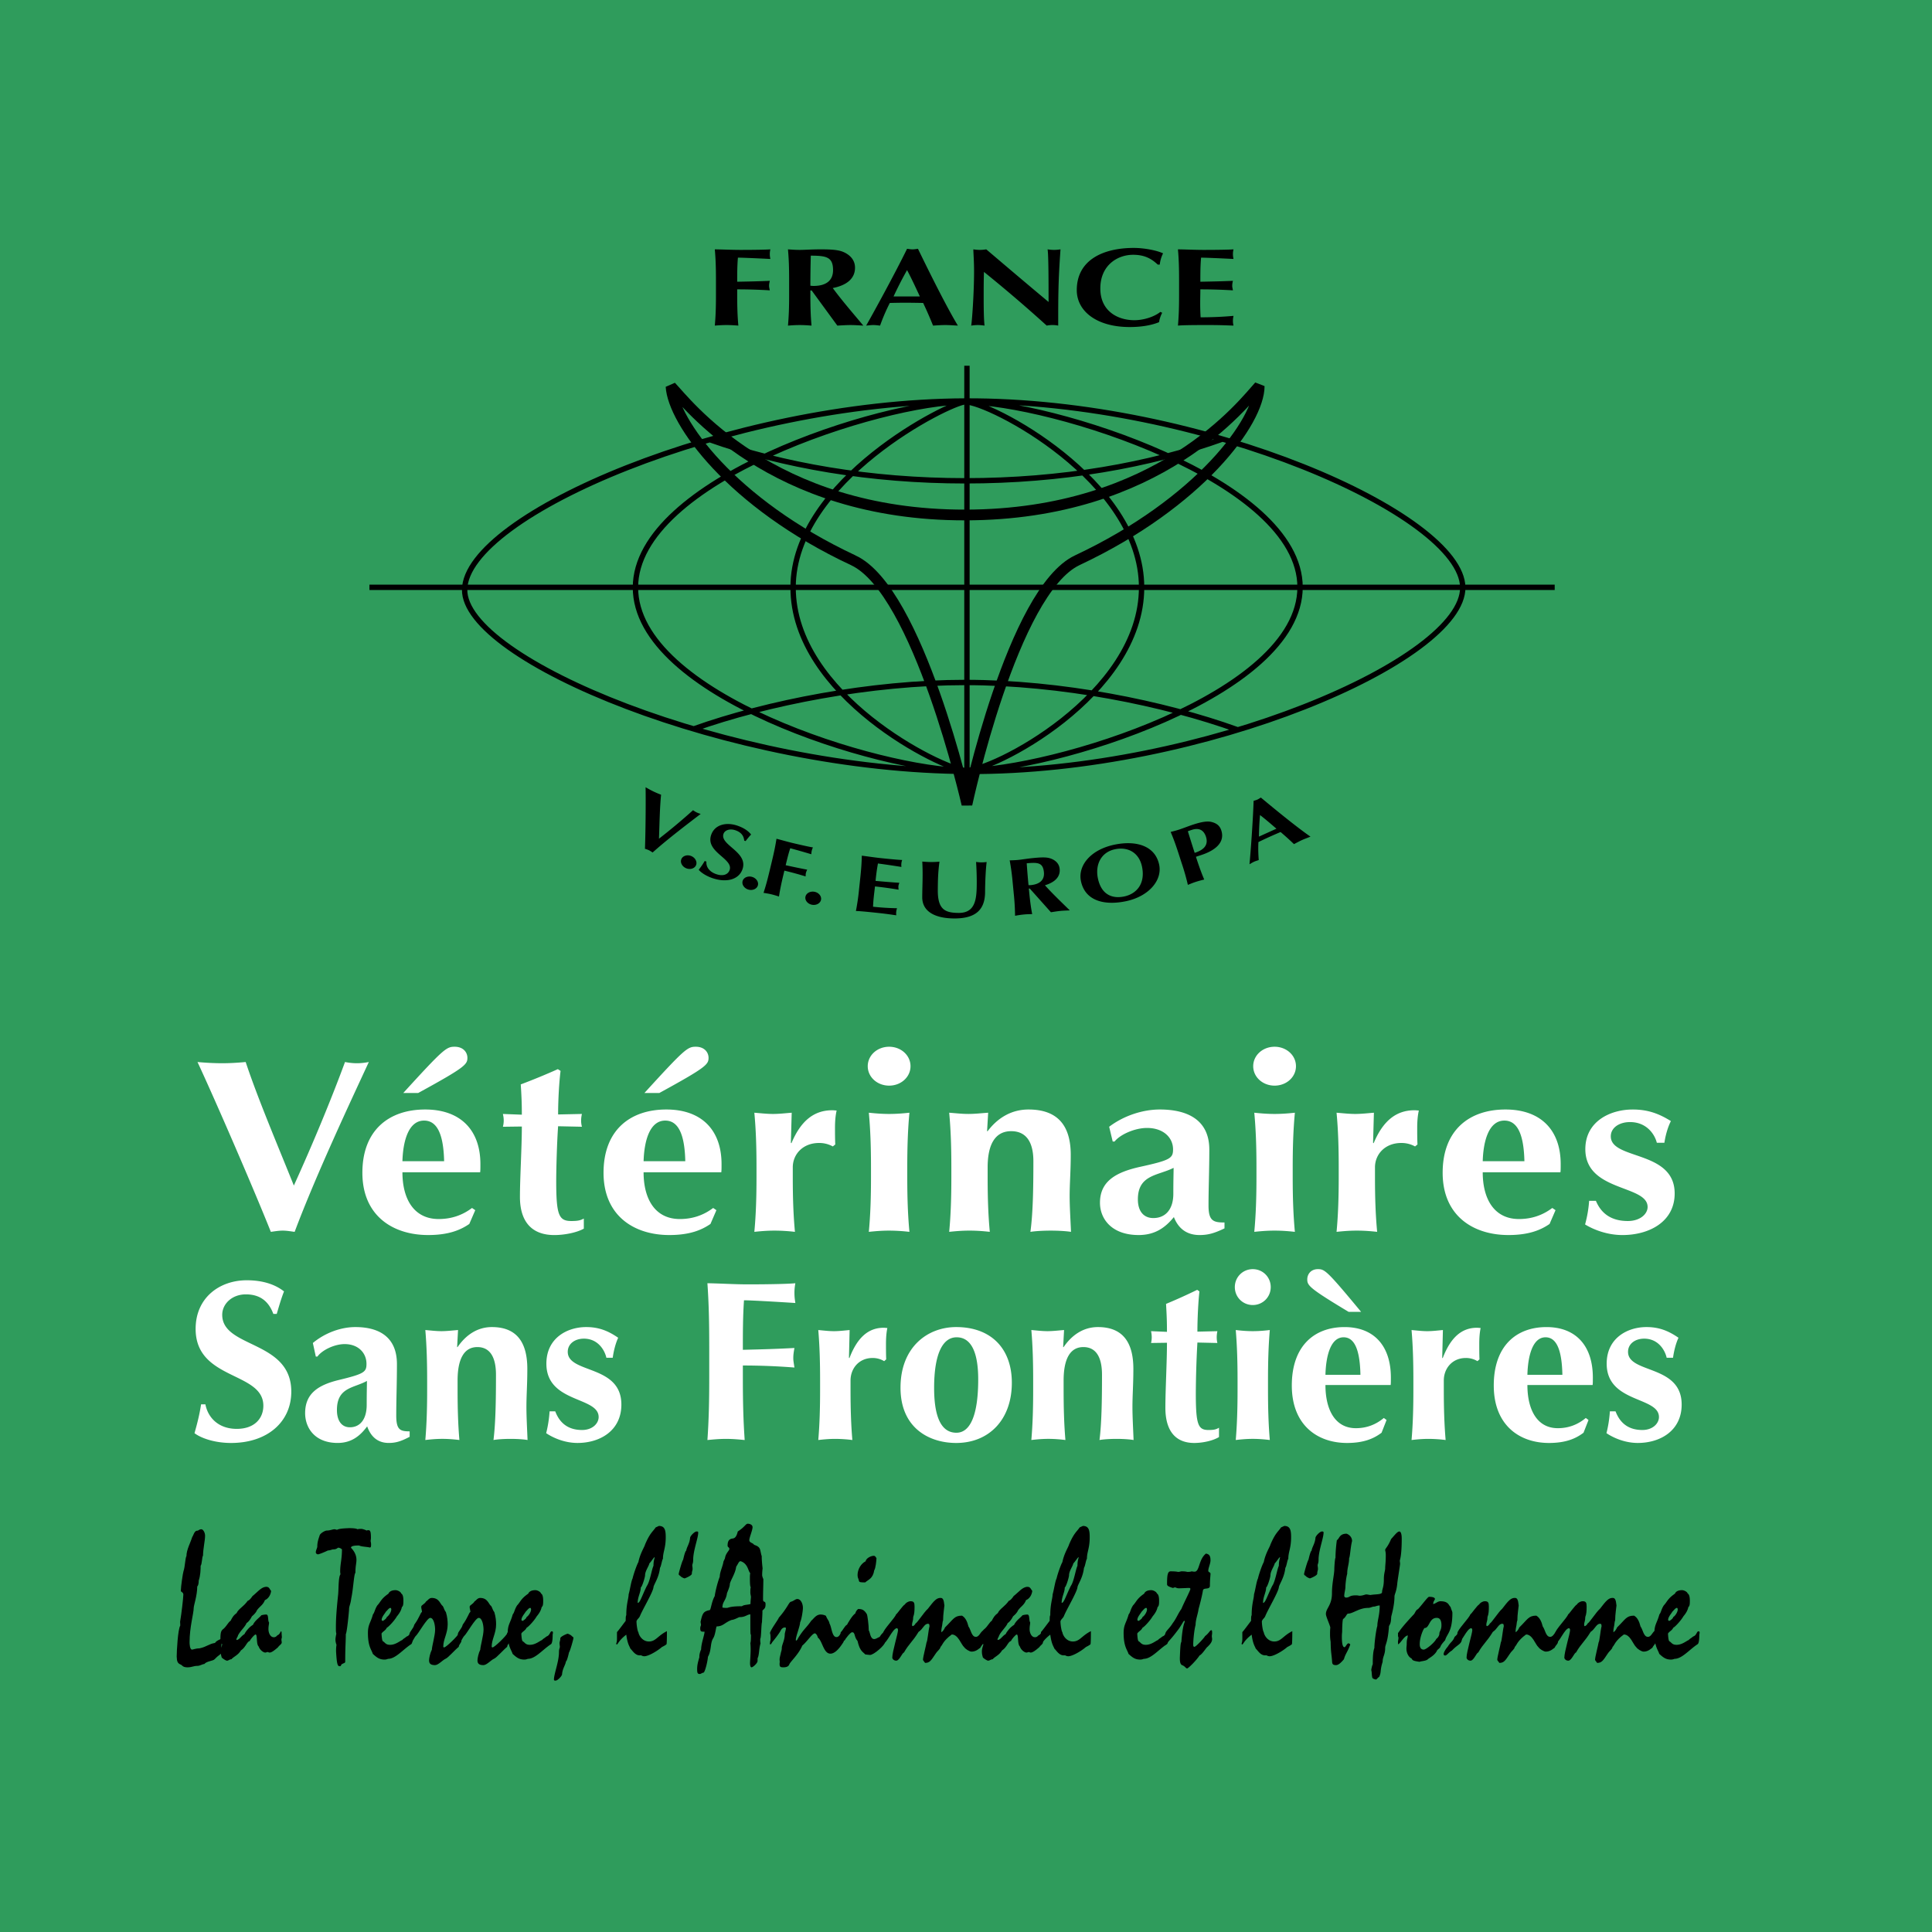 <svg xmlns="http://www.w3.org/2000/svg" width="2500" height="2500" viewBox="0 0 192.756 192.756"><path fill-rule="evenodd" clip-rule="evenodd" fill="#2f9c5c" d="M192.756 192.756V0H0v192.756h192.756z"/><path d="M71.431 27.932c0-1.234-.028-2.084-.114-3.054.845.011 1.705.055 2.549.055 1.404 0 2.607-.022 2.994-.055a1.963 1.963 0 0 0-.057.463c0 .231.028.331.057.496-1.088-.055-2.808-.132-3.237-.132-.072.805-.072 1.598-.072 2.403 1.246-.022 2.163-.044 3.252-.089-.058.254-.072.354-.072.497 0 .122.028.221.072.452a53.498 53.498 0 0 0-3.252-.099v.562c0 1.235.028 2.083.115 3.054-.315-.022-.703-.055-1.175-.055s-.859.032-1.174.055c.086-.97.114-1.819.114-3.054v-1.499zM80.98 28.98h-.129v.452c0 1.235.029 2.083.114 3.054-.315-.022-.702-.055-1.174-.055-.473 0-.86.032-1.175.055.086-.97.115-1.819.115-3.054v-1.5c0-1.234-.029-2.084-.115-3.054.315.022.703.055 1.175.055.515 0 1.131-.055 2.105-.055 1.447 0 1.977.1 2.478.375.573.32.931.805.931 1.456 0 1.069-.803 1.752-2.221 2.029.917 1.245 2.006 2.502 3.051 3.748-.43-.022-.859-.055-1.289-.055-.43 0-.874.032-1.304.055L80.98 28.98zm-.086-3.473a103.348 103.348 0 0 0-.043 2.998c.114.011.215.022.315.022 1.26 0 1.948-.541 1.948-1.577 0-1.3-.659-1.443-2.22-1.443zM95.568 32.485c-.458-.022-.86-.055-1.26-.055-.401 0-.817.032-1.218.055-.301-.75-.63-1.51-.988-2.26-.616-.011-1.218-.022-1.833-.022-.501 0-.988.011-1.49.022-.387.75-.702 1.499-.974 2.26-.229-.022-.444-.055-.673-.055s-.444.032-.716.055c.701-1.224 2.851-5.148 4.082-7.662.187.022.358.055.544.055s.358-.033.544-.055c1.218 2.514 2.894 5.866 3.982 7.662zm-3.795-2.91c-.416-.894-.817-1.764-1.275-2.625-.487.86-.931 1.731-1.347 2.625h2.622zM97.109 24.878c.215.033.43.055.645.055s.43-.022.645-.055c2.064 1.753 4.111 3.495 6.217 5.248 0-1.753 0-4.751-.1-5.248.215.033.43.055.645.055s.43-.022.645-.055c-.229 3.208-.229 4.674-.229 7.607a2.967 2.967 0 0 0-1.147 0 143.113 143.113 0 0 0-6.26-5.357c-.029.827-.029 1.742-.029 2.569 0 1.764.043 2.381.086 2.789-.229-.033-.457-.055-.672-.055s-.445.022-.66.055c.071-.319.287-3.164.287-5.413 0-.992-.059-1.665-.073-2.195zM115.953 31.207a3.012 3.012 0 0 0-.314.937c-.76.309-1.748.485-2.924.485-3.322 0-5.285-1.599-5.285-3.682 0-3.043 2.68-4.211 5.688-4.211 1.002 0 2.264.231 2.922.541a3.279 3.279 0 0 0-.33 1.124h-.199c-.717-.683-1.447-.981-2.465-.981-1.533 0-3.266 1.025-3.266 3.363 0 2.271 1.748 3.164 3.395 3.164.916 0 1.977-.331 2.594-.827l.184.087zM117.637 27.932c0-1.234-.027-2.084-.113-3.054.844.011 1.705.055 2.549.055 1.404 0 2.607-.022 2.994-.055-.027.133-.057.265-.057.463 0 .231.029.331.057.496-1.088-.055-2.807-.132-3.236-.132-.072.805-.072 1.598-.072 2.403 1.246-.022 2.162-.044 3.252-.089a1.926 1.926 0 0 0-.072.497c0 .122.029.221.072.452a53.548 53.548 0 0 0-3.252-.099c0 .463-.016.937-.016 1.411 0 .463.016.937.043 1.378 1.076 0 2.178-.044 3.281-.144-.027.154-.057.265-.057.496 0 .232.029.342.057.474-.516-.011-1.188-.055-2.506-.055-2.336 0-2.723.032-3.037.055.086-.97.113-1.819.113-3.054v-1.498zM130.748 83.473c-.311.124-.588.222-.855.343-.266.12-.531.268-.793.403a27.885 27.885 0 0 0-1.336-1.207 43.827 43.827 0 0 0-2.211 1c-.031.615-.016 1.208.033 1.796-.16.055-.312.097-.465.165-.152.07-.285.156-.459.253.098-1.025.348-4.283.41-6.326.131-.042.256-.071.379-.127.125-.056.229-.13.346-.2 1.564 1.306 3.687 3.032 4.951 3.9zm-3.398-.794c-.545-.47-1.074-.928-1.637-1.362-.066.718-.1 1.432-.107 2.151l1.744-.789zM117.566 85.096c-.279-.857-.49-1.44-.77-2.094.223-.057.498-.121.826-.228.459-.149.963-.356 1.439-.511.936-.305 1.459-.349 1.834-.25.504.131.805.381.953.832.381 1.171-.541 1.988-2.023 2.471l-.506.166c.248.765.508 1.527.826 2.27-.223.056-.498.121-.828.228-.328.107-.588.218-.803.305a23.14 23.14 0 0 0-.611-2.146l-.337-1.043zm1.362-2.305a7.34 7.34 0 0 0-.416.143c.225.723.449 1.445.682 2.157.666-.217 1.445-.624 1.125-1.611-.257-.781-.825-.875-1.391-.689zM111.186 84.274c2.17-.452 4.068.105 4.465 2.001.324 1.558-1.037 3.163-3.32 3.64-2.158.45-4.074-.038-4.484-2.004-.326-1.552.965-3.142 3.339-3.637zm.062.455c-1.402.292-1.994 1.549-1.711 2.901.35 1.676 1.475 2.049 2.621 1.811 1.227-.256 2.137-1.267 1.779-2.982-.285-1.361-1.369-2.005-2.689-1.73zM102.742 88.65l-.094.009.033.329c.086.897.168 1.512.299 2.211-.23.006-.516.01-.857.043-.344.034-.623.085-.85.125a23.438 23.438 0 0 0-.133-2.229l-.105-1.089a23.202 23.202 0 0 0-.299-2.211c.23-.007.514-.01.857-.044.375-.036.818-.12 1.525-.19 1.051-.103 1.443-.069 1.826.096.439.191.732.519.779.991.076.777-.459 1.331-1.469 1.633.754.84 1.633 1.675 2.48 2.506-.314.015-.629.021-.941.052-.311.03-.631.086-.941.133l-2.11-2.365zm-.306-2.518c.049.731.109 1.454.18 2.182.084 0 .158.001.23-.006.916-.09 1.377-.532 1.305-1.285-.092-.946-.581-1.003-1.715-.891zM92.012 89.497c.006-.869.03-1.303.034-1.882a23.88 23.88 0 0 0-.03-1.657c.283.027.575.044.857.047.283.001.576-.012.858-.035-.143 1.044-.16 1.881-.166 2.814-.015 1.962.716 2.288 2.076 2.298 1.674.011 1.799-1.379 1.809-2.875.006-.74-.02-1.472-.066-2.212.176.025.355.043.533.044.178.001.346-.014.523-.036-.066.474-.148 1.623-.158 3.015-.014 1.865-1.076 2.63-3.106 2.616-1.788-.013-3.175-.626-3.164-2.137zM85.829 87.595c.095-.896.14-1.514.152-2.224.613.074 1.234.172 1.848.238 1.02.109 1.896.186 2.179.192-.031.094-.062.187-.077.331-.018.168-.005.243.003.364a84.55 84.55 0 0 0-2.341-.346 19.243 19.243 0 0 0-.237 1.738c.906.081 1.574.136 2.369.188-.061.179-.08.25-.091.354-.009.087.004.162.018.333a39.03 39.03 0 0 0-2.354-.324c-.036.336-.083.679-.119 1.023-.036.336-.062.681-.076 1.003.781.083 1.585.136 2.394.15-.033.109-.062.187-.08.355-.018.168-.006.25.005.349-.374-.048-.859-.132-1.817-.234-1.696-.181-1.979-.187-2.21-.195a22.96 22.96 0 0 0 .318-2.207l.116-1.088zM81.26 88.973c.427.081.722.441.654.796-.068.355-.475.581-.902.499-.427-.082-.722-.441-.653-.797.068-.354.474-.579.901-.498zM77.026 85.869c.21-.876.335-1.483.444-2.186.552.141 1.108.305 1.664.437.92.219 1.713.391 1.973.428-.041.089-.083.179-.116.319-.039.164-.038.239-.047.361a75.496 75.496 0 0 0-2.101-.599c-.184.56-.319 1.123-.456 1.694.821.179 1.426.306 2.148.444a1.588 1.588 0 0 0-.132.341c-.021.085-.018.161-.029.332a33.74 33.74 0 0 0-2.116-.577l-.095.399c-.21.876-.335 1.483-.445 2.185-.203-.065-.451-.148-.761-.222-.31-.074-.569-.11-.779-.145.221-.675.384-1.273.594-2.149l.254-1.062zM75.034 87.487c.417.121.679.506.578.853-.101.348-.527.535-.944.414s-.678-.506-.578-.854c.1-.347.526-.533.944-.413zM74.25 83.868c-.043-.5-.324-.842-.881-1.033-.558-.191-1.06-.005-1.185.359-.386 1.127 2.488 1.796 1.896 3.523-.349 1.02-1.558 1.388-3.01.891-.658-.226-1.151-.573-1.359-.831.239-.31.415-.555.596-.875l.173.059c-.05.476.24 1.001.98 1.253.712.244 1.188.016 1.335-.41.394-1.149-2.434-1.777-1.842-3.504.36-1.051 1.527-1.297 2.614-.925.658.225 1.102.539 1.371.886-.191.198-.317.359-.551.653l-.137-.046zM68.958 85.404c.403.162.624.571.489.907-.135.336-.577.48-.98.318-.404-.161-.625-.571-.49-.906.135-.336.578-.48.981-.319zM69.145 80.834c.112.081.235.158.365.221s.268.112.4.149c-1.124.86-3.318 2.517-4.797 3.849-.124-.078-.235-.158-.365-.222-.131-.063-.271-.104-.4-.148.06-1.501.091-4.76.062-6.143.259.152.512.293.765.415.252.122.52.234.782.334-.131 1.27-.157 2.921-.211 4.388a59.616 59.616 0 0 0 3.399-2.843z" fill-rule="evenodd" clip-rule="evenodd"/><path d="M96.472 80.254V36.49M36.859 58.598h118.254M96.634 76.963c23.489.091 49.407-11.146 49.305-18.365-.104-7.219-25.816-18.685-49.629-18.591-23.489.093-49.843 11.371-49.953 18.817-.102 6.993 26.464 18.047 50.277 18.139m-.324-36.871c-8.261-.007-32.885 7.791-32.911 18.506-.026 10.828 24.649 18.288 32.911 18.28 8.424-.007 33.37-7.452 33.397-18.28.025-10.716-24.973-18.498-33.397-18.506m0 0c-1.458.008-17.171 7.791-17.182 18.506-.011 10.828 14.912 18.135 17.182 18.28 2.51.161 17.598-7.452 17.586-18.28-.009-10.716-15.238-18.519-17.586-18.506m-25.536 3.759c7.308 2.603 16.09 4.12 25.536 4.12 9.536 0 18.395-1.547 25.745-4.195M69.23 72.719c7.308-2.603 17.628-4.628 27.075-4.628 9.537 0 19.773 2.055 27.123 4.703" fill="none" stroke="#000" stroke-width=".535" stroke-miterlimit="2.613"/><path d="M85.146 55.907c6.488 3.036 11.326 24.348 11.326 24.348s4.536-21.317 11.016-24.363c12.227-5.747 18.143-13.874 18.143-17.37-1.459 1.579-9.883 12.831-29.321 12.858-19.439.027-27.862-11.28-29.359-12.817.201 3.455 5.951 11.615 18.195 17.344z" fill="none" stroke="#000" stroke-width="1.071" stroke-miterlimit="2.613"/><path d="M19.162 164.582c.088 0 .398-.129.752-.129.707-.148.928-.443 1.533-.535.192-.275.457-.312.589-.404.089 0 .104.129.104.203 0 .184-.059.35-.059.533 0 .074.073.203.073.516 0 .258-.324.312-.737.773-.162.184-.796.184-1.031.479-.236.02-.428.186-.693.186-.398 0-.546.146-.988.146-.501 0-.516-.221-.678-.275-.31-.129-.384-.314-.398-.811 0-.535.118-2.707.354-3.076 0-.092 0-.203-.015-.387.132-.736.324-2.412.324-2.707 0-.258-.25-.24-.25-.387 0-.389.206-1.787.266-1.953.162-.461.162-1.289.295-1.51 0-.627.412-1.346.574-1.898.089-.072.207-.625.472-.625.192 0 .192-.146.442-.146.178 0 .369.33.369.645 0 .496-.191 1.232-.206 1.988-.104.092-.104.922-.236.994 0 .387-.015.977-.191 1.492 0 .312-.06.516-.148.59 0 .902-.353 1.896-.353 2.137 0 .551-.413 1.914-.413 3.426-.001.108.013.735.249.735z" fill-rule="evenodd" clip-rule="evenodd"/><path d="M28.093 162.814c0 .238.029.459.029.533 0 .055-.044.146-.044.258 0 .074.03.148.03.258 0 .184-.221.258-.383.498-.427.367-.649.516-.84.516-.06 0-.148-.057-.192-.057-.044 0-.147.057-.221.057-.207 0-.56-.277-.664-.609-.265-.221-.104-1.195-.31-1.195-.103 0-.486.441-.59.662-.25.02-.413.645-.869.92-.296.498-.708.609-.944.885-.206.02-.309.146-.441.146-.133 0-.442-.221-.531-.312-.104-.35-.104-.479-.104-.59 0-.367.147-.625.147-.717 0-.074-.132-.111-.177-.111 0-.975 0-1.215.295-1.436.28-.221.545-.736.708-.793.236-.441.325-.57.62-.791.162-.406.737-.682 1.091-1.217.177-.055.339-.258.487-.479.5-.387.884-.922 1.385-.922.295 0 .324.24.472.406-.044.424-.295.791-.619.92-.192.498-.501.609-.796 1.014-.089.221-.266.406-.501.607-.133.277-.354.572-.531.664-.147.387-.619.773-.855 1.234-.029.184-.161.238-.161.459.294 0 .457-.387.811-.588.059-.166.428-.682.84-.922.221-.461.634-.699.84-.957.191-.057.384-.074.487-.074.265 0 .132.59.28.793 0 .221-.059.312-.059.662 0 .387.192.811.531.811.28 0 .324-.221.427-.221.221-.146.236-.369.31-.369l.042.057zM31.656 154.305c0-.498.147-.828.236-1.123.074-.221.545-.479.708-.479.339 0 .575-.129.781-.129.074 0 .192.055.25.055.251-.148.944-.148 1.165-.166.177 0 .723 0 .87.111.133-.037.265-.037.369-.037.162 0 .427.109.545.166a.406.406 0 0 1 .162-.037c.207 0 .265.146.265.773 0 .129-.029.238-.029.295 0 .092.044.164.044.35 0 .221-.015.312-.132.312-.236-.074-.826-.074-1.062-.203-.339 0-.811.02-.811.223.147.166.546.57.546 1.215 0 .35-.104.607-.104 1.289-.147.111-.206 1.566-.412 2.541-.089.682-.222.756-.222 1.125 0 .129-.207 2.301-.324 2.449 0 .791-.059 1.215-.059 2.744 0 .184-.207.129-.398.312-.029.146-.074.146-.162.146-.207 0-.281-.221-.354-1.49 0-.277.014-.461.044-.645a1.455 1.455 0 0 1-.103-.535c0-.109.044-.387.088-.57-.044-.166-.044-.312-.044-.535 0-.68.015-1.418.221-3.352.059-.553.015-1.768.236-2.043-.015-.094-.03-.186-.03-.277 0-.773.177-1.215.177-2.209-.074-.074-.236-.166-.354-.166s-.133.166-.516.166c-.118 0-.31.109-.53.109-.457.221-.915.387-.988.387-.089 0-.222-.074-.222-.203.001-.2.149-.44.149-.569zM40.099 160.328c-.074.35-.251.643-.501.938-.25.443-.87 1.088-1.003 1.125-.147.312-.383.35-.53.59.029.514.074.736.147.773.206.109.25.35.708.35.575 0 1.017-.424 1.224-.48.03-.092.354-.258.398-.33l.118-.057c.265-.129.28-.479.442-.479.104 0 .117.057.117.129 0 .094-.029.166-.029.24 0 .699-.103.883-.177.92-.84.553-1.548 1.455-2.3 1.455a.831.831 0 0 1-.354.074c-.501 0-.767-.203-1.165-.57-.118-.406-.486-.719-.486-2.082 0-.848.265-.994.501-1.859.162-.166.177-.498.442-.902.324-.332.354-.646 1.106-1.162.103-.256.398-.35.708-.35.221 0 .545.186.56.332.163.074.222.369.222.701 0 .238 0 .57-.148.644zm-1.135.092c-.162 0-.309.238-.487.404-.014.092-.397.479-.397.773 0 .092.044.111.147.111.088-.057.354-.24.354-.369.191-.109.457-.496.457-.773 0-.074-.044-.146-.074-.146z" fill-rule="evenodd" clip-rule="evenodd"/><path d="M44.224 164.287c0 .037.029.074.088.074.206 0 1.445-1.234 1.445-1.381 0-.057.059-.148.118-.148.074 0 .088.037.088.332.059.146.074.312.074.516 0 .238-.25.367-.266.625-.34.258-1.062 1.088-1.297 1.18-.31.129-.737.645-1.077.645-.501 0-.589-.221-.589-.479 0-.203.103-.719.279-1.068 0-.314.325-1.418.325-1.99 0-.404-.118-1.178-.487-1.178-.324 0-1.209 1.621-1.444 1.805-.089.055-.457.828-.561.828-.029 0-.044-.018-.044-.055 0-.055.03-.092.03-.146 0-.092-.059-.258-.059-.793 0-.258.397-.553.486-.957.545-.756.619-1.217.767-1.271 0-.203-.073-.295-.073-.516 0-.184.28-.203.501-.553.118-.037.265-.332.545-.332.781 0 .84.646 1.105.812.133.219.133.385.31.607.147.479.177.902.177 1.215.002.902-.441 1.492-.441 2.228z" fill-rule="evenodd" clip-rule="evenodd"/><path d="M49.054 164.287c0 .037.029.074.088.074.207 0 1.445-1.234 1.445-1.381 0-.057.059-.148.118-.148.074 0 .088.037.088.332.06.146.074.312.074.516 0 .238-.251.367-.266.625-.339.258-1.062 1.088-1.297 1.18-.31.129-.737.645-1.076.645-.501 0-.59-.221-.59-.479 0-.203.104-.719.28-1.068 0-.314.325-1.418.325-1.99 0-.404-.118-1.178-.487-1.178-.324 0-1.208 1.621-1.444 1.805-.088.055-.457.828-.56.828-.03 0-.044-.018-.044-.055 0-.055.029-.092.029-.146 0-.092-.059-.258-.059-.793 0-.258.398-.553.486-.957.546-.756.619-1.217.767-1.271 0-.203-.074-.295-.074-.516 0-.184.281-.203.501-.553.118-.037.266-.332.546-.332.781 0 .84.646 1.105.812.133.219.133.385.31.607.147.479.177.902.177 1.215 0 .902-.442 1.492-.442 2.228z" fill-rule="evenodd" clip-rule="evenodd"/><path d="M54.046 160.328c-.074.35-.25.643-.501.938-.251.443-.87 1.088-1.002 1.125-.147.312-.384.35-.531.59.029.514.073.736.147.773.207.109.25.35.708.35.575 0 1.017-.424 1.224-.48.029-.092.354-.258.397-.33l.118-.057c.266-.129.28-.479.442-.479.103 0 .118.057.118.129 0 .094-.029.166-.029.24 0 .699-.104.883-.177.92-.84.553-1.548 1.455-2.3 1.455a.834.834 0 0 1-.354.074c-.501 0-.766-.203-1.165-.57-.118-.406-.486-.719-.486-2.082 0-.848.266-.994.501-1.859.162-.166.177-.498.442-.902.324-.332.354-.646 1.105-1.162.104-.256.398-.35.708-.35.221 0 .545.186.561.332.162.074.221.369.221.701.001.238.001.57-.147.644zm-1.135.092c-.162 0-.31.238-.486.404-.015.092-.398.479-.398.773 0 .092.044.111.147.111.088-.057.354-.24.354-.369.191-.109.457-.496.457-.773 0-.074-.044-.146-.074-.146zM55.768 164.857c0-.367.088-.424.088-.553 0-.109-.029-.184-.029-.387 0-.129.074-.221.074-.459 0-.186.678-.461.723-.461.073 0 .383.146.442.258.074.037.147.074.147.184 0 .074-.324 1.271-.442 1.418-.147.645-.25.902-.31.902-.03.332-.339.701-.383 1.271 0 .184-.442.645-.649.645-.118 0-.161-.018-.161-.111-.001-.552.5-1.785.5-2.707zM66.142 155.52c-.103.129-.177.756-.295.902-.104.996-.619 1.658-.649 1.934-.043.48-1.09 2.23-1.341 2.855-.103.258-.25.277-.354.535 0 .385.103 1.012.191 1.104.044.314.398.922 1.046.922.693 0 .871-.57 1.799-1.031 0 .146 0 1.27-.044 1.307-.059.057-.162.131-.457.277-.369.33-1.298.92-1.77.92a.597.597 0 0 1-.294-.092h-.163c-.457 0-.722-.498-.929-.682-.015-.146-.265-.35-.398-1.381-.767.59-.84.977-.943.977-.044 0-.06-.037-.06-.074 0-.055.074-.146.074-.498v-.662c.118-.111.59-.756.87-1.123 0-.479.03-.516.059-.553 0-1.143.222-1.621.236-2.1.117-.35.25-1.309.397-1.584.074-.369.413-1.344.575-1.621.177-.885.619-1.529.663-1.75.501-1.178.782-1.289 1.062-1.713l.324-.146c.604 0 .679.461.679 1.123.002 1.105-.278 1.454-.278 2.154zm-2.211 2.855c0 .498-.31.939-.31 1.547.236 0 .398-.645.915-1.693.309-.424.486-1.658.662-2.008 0-.572.119-.719.119-.867-.074 0-.369.48-.531.627-.044.275-.428.756-.428 1.197 0 .166-.295 1.16-.427 1.197zM69.159 155.613c0 .367-.089.422-.089.553 0 .109.03.184.03.385 0 .131-.074.223-.074.461 0 .184-.678.461-.722.461-.074 0-.383-.146-.442-.258-.074-.037-.147-.074-.147-.184 0-.074.324-1.271.442-1.418.147-.646.25-.902.31-.902.029-.332.339-.701.383-1.271 0-.184.442-.645.649-.645.118 0 .162.018.162.109-.001.553-.502 1.787-.502 2.709zM69.894 161.82c.192-.867.281-1.051.915-1.18.118-.037.177-.83.501-1.4.03-.312.251-1.289.501-1.934 0-.461.31-1.051.369-1.51l.147-.312c.073-.535.442-.773.442-.939 0-.186-.177-.166-.177-.332 0-.553.221-.682.531-.719.25-.037.383-.275.486-.699.723-.461.782-.773 1.002-.773.147 0 .472.072.472.35 0 .295-.324 1.031-.324 1.289s.354.275.442.424c.074.109.545.109.649.57.074.295.089.461.147.59 0 .312.03.736.088 1.234a5.548 5.548 0 0 0-.044.662c0 .111.059.277.118.406 0 .625-.03 1.215-.03 2.025 0 .367.251.092.251.479 0 .35-.074.424-.31.627 0 .479-.044.902-.044 1.178-.074.074-.074 1.621-.177 1.639 0 .223 0 .314.029.461-.177.627-.118 1.143-.295 1.492v.258c0 .24-.472.645-.604.645-.088 0-.147-.166-.147-.404 0-.223.059-.848.059-1.363 0-.314-.015-.516-.029-.664.059-.092.059-.645.059-.828-.059 0-.059-.184-.059-2.025-.325 0-.472.275-1.077.275-.088 0-.501.258-.781.277-.678.238-.854.645-1.488.645-.089 0-.118.811-.369 1.197-.31.514-.148 1.195-.516 1.84-.03.443-.251 1.363-.413 1.566-.177.037-.31.146-.383.146-.222 0-.281-.055-.281-.496 0-.424.103-.756.221-1.18-.015-.238.074-.57.177-.773 0-.59.34-1.455.34-1.768-.34 0-.428 0-.428-.35 0-.166.074-.258.074-.35l-.044-.276zm2.639-2.875c-.103.773-.457.83-.457 1.438.103.037.339.037.442.037.177 0 .251-.166 1.504-.166.221-.166.575-.129.855-.221 0-.35.044-.572.044-.701 0-.109-.059-.275-.059-.441 0-.221 0-.404.044-.535-.06-.018-.088-.33-.088-.883 0-.221 0-.332.029-.535-.206-.146-.206-.939-.958-1.178-.177 0-.236.258-.442.553-.074.699-.634 1.455-.634 1.768 0 .148-.088.405-.28.864zM79.827 161.855c0 .369-.427 1.4-.427 1.75 0 .037 0 .074.029.074s.118-.037.177-.203c.59-.977.84-1.049 1.341-1.787.192-.129.457-.607.914-.607.192 0 .369.037.545.129.118.35.324.498.354.773.222.35.236 1.346.693 1.346.339 0 .369-.443.663-.627 0 .461.015.773.06 1.086-.487.793-.929 1.197-1.327 1.197-.693 0-.796-1.289-1.253-1.602-.044-.24-.207-.424-.295-.424-.265 0-.796.848-1.253 1.217-.369.883-1.224 1.639-1.297 1.877-.103.295-.486.295-.604.295-.294 0-.368-.055-.368-.35 0-.074.015-.111.015-.203 0-.074-.015-.146-.015-.238 0-.186.132-.609.132-.682.015-.074.088-.223.088-.461 0-.312.295-.756.295-1.363 0-.109.117-.461.117-.59a.09.09 0 0 0-.088-.092c-.251 0-.383.203-.442.332-.192.35-.767 1.068-.811 1.105-.059.092-.147.258-.206.258-.029 0-.044-.037-.059-.074.03-.055.015-.238.074-.35 0-.406 0-.535-.059-.719.088-.367.825-1.326.884-1.527.841-.959 1.003-1.529 1.194-1.586.295-.072.457-.275.649-.275.354 0 .56.479.56.885 0 .313-.148 1.216-.28 1.436z" fill-rule="evenodd" clip-rule="evenodd"/><path d="M83.877 162.85c.207-.164.398-.645.634-.754.088-.186.575-.996.81-1.105.089-.258.148-.332.295-.461.383 0 .604.074.87.516.059.092.191 1.086.191 1.621.133.148.133.865.546.865.176 0 .31-.129.545-.221.088-.146.25-.404.56-.59 0 .369-.03.756-.03 1.125 0 .275-1.105 1.27-1.503 1.27-.104 0-.457-.055-.472-.055-.191-.24-.531-.277-.767-1.344-.369-.424-.206-.867-.545-.867-.162 0-.678.664-.737.811-.207.074-.294.387-.413.406-.044-.057-.044-.148-.044-.258.001-.166.046-.848.06-.959zm3.568-7.403c0 .238-.088 1.049-.221 1.215-.133.865-.619.939-.899 1.215-.531 0-.604-.018-.634-.184-.044-.221-.132-.258-.132-.553 0-.59.369-1.16.796-1.363.074-.35.575-.553.81-.553.192.001.192.149.28.223z" fill-rule="evenodd" clip-rule="evenodd"/><path d="M94.091 161.672c-.059.092-.059.332-.089.479-.029.221-.088.295-.088.699.147-.072.309-.312.369-.479.84-.811.914-1.178 1.695-1.178.325.184.516.553.649 1.086.235.295.295 1.031.737 1.031.369 0 .486-.607.768-.625 0 .109-.016.387-.016.607 0 .109.029.275.029.479 0 .258-.176.295-.34.627-.088.035-.383.385-.869.385-.221 0-.634-.275-.737-.441-.31-.258-.589-1.27-1.238-1.27-.899.645-.958 1.123-1.12 1.232-.074.295-.266.332-.516.719-.442.662-.575.885-1.032.885-.074-.129-.207-.24-.207-.314 0-.275.325-1.49.354-1.73.103-.129.177-1.16.295-1.602 0-.223-.045-.258-.148-.258-.383 0-.486.516-.943.811-.589.975-.958 1.178-1.459 2.062-.162 0-.442.809-.766.809-.265 0-.398-.201-.398-.293 0-.609.575-2.412.575-2.764 0-.092-.059-.184-.104-.184-.441 0-1.002 1.527-1.371 1.527 0-.441-.015-.771-.015-1.029 0-.332 1.179-1.512 1.297-1.879.103-.037.678-.902.884-.994.059-.131.325-.314.56-.314.324 0 .398.129.398.535 0 .387-.015.754-.133 1.031 0 .404-.118.553-.118.754 0 .111.015.166.074.166.043 0 .236-.129.28-.275.147-.02.855-1.143 1.223-1.455.635-.828.87-1.088 1.269-1.088.221 0 .324.148.383.756 0 .129-.132.865-.132 1.492z" fill-rule="evenodd" clip-rule="evenodd"/><path d="M104.037 162.814c0 .238.029.459.029.533 0 .055-.043.146-.043.258 0 .074.029.148.029.258 0 .184-.221.258-.383.498-.428.367-.648.516-.842.516-.059 0-.146-.057-.191-.057-.043 0-.146.057-.221.057-.207 0-.561-.277-.664-.609-.266-.221-.102-1.195-.309-1.195-.104 0-.486.441-.59.662-.25.02-.414.645-.871.92-.293.498-.707.609-.941.885-.207.02-.311.146-.443.146s-.443-.221-.531-.312c-.104-.35-.104-.479-.104-.59 0-.367.148-.625.148-.717 0-.074-.133-.111-.178-.111 0-.975 0-1.215.295-1.436.281-.221.547-.736.707-.793.236-.441.326-.57.621-.791.162-.406.736-.682 1.09-1.217.178-.055.34-.258.486-.479.502-.387.885-.922 1.387-.922.295 0 .324.24.473.406-.045.424-.295.791-.621.92-.191.498-.5.609-.795 1.014-.09.221-.266.406-.502.607-.133.277-.354.572-.531.664-.146.387-.619.773-.854 1.234-.031.184-.164.238-.164.459.297 0 .457-.387.812-.588.059-.166.428-.682.84-.922.221-.461.633-.699.84-.957.191-.057.383-.074.486-.074.266 0 .133.59.281.793 0 .221-.059.312-.059.662 0 .387.191.811.529.811.281 0 .324-.221.428-.221.221-.146.236-.369.311-.369l.045.057z" fill-rule="evenodd" clip-rule="evenodd"/><path d="M108.443 155.52c-.104.129-.178.756-.295.902-.104.996-.619 1.658-.648 1.934-.045.48-1.092 2.23-1.342 2.855-.104.258-.25.277-.354.535 0 .385.104 1.012.191 1.104.043.314.398.922 1.047.922.693 0 .869-.57 1.797-1.031 0 .146 0 1.27-.043 1.307-.059.057-.162.131-.457.277-.369.33-1.297.92-1.77.92a.608.608 0 0 1-.295-.092h-.162c-.457 0-.723-.498-.928-.682-.016-.146-.266-.35-.398-1.381-.768.59-.84.977-.943.977-.045 0-.061-.037-.061-.074 0-.055.074-.146.074-.498v-.662c.119-.111.59-.756.871-1.123 0-.479.029-.516.059-.553 0-1.143.221-1.621.236-2.1.117-.35.25-1.309.398-1.584.072-.369.412-1.344.574-1.621.176-.885.619-1.529.662-1.75.502-1.178.783-1.289 1.062-1.713l.324-.146c.605 0 .678.461.678 1.123.003 1.105-.277 1.454-.277 2.154zm-2.211 2.855c0 .498-.311.939-.311 1.547.236 0 .398-.645.914-1.693.311-.424.486-1.658.664-2.008 0-.572.117-.719.117-.867-.074 0-.369.48-.531.627-.043.275-.428.756-.428 1.197.001.166-.292 1.16-.425 1.197zM115.496 160.328c-.074.35-.25.643-.5.938-.252.443-.871 1.088-1.004 1.125-.146.312-.383.35-.529.59.029.514.072.736.146.773.207.109.252.35.709.35.574 0 1.016-.424 1.223-.48.029-.092.354-.258.398-.33l.117-.057c.266-.129.279-.479.443-.479.104 0 .117.057.117.129 0 .094-.029.166-.029.24 0 .699-.104.883-.178.92-.84.553-1.547 1.455-2.299 1.455a.834.834 0 0 1-.354.074c-.502 0-.768-.203-1.166-.57-.117-.406-.486-.719-.486-2.082 0-.848.266-.994.502-1.859.162-.166.176-.498.441-.902.326-.332.355-.646 1.105-1.162.104-.256.398-.35.709-.35.221 0 .545.186.559.332.164.074.223.369.223.701.002.238.002.57-.147.644zm-1.135.092c-.162 0-.309.238-.486.404-.014.092-.396.479-.396.773 0 .092.043.111.146.111.088-.057.354-.24.354-.369.191-.109.457-.496.457-.773 0-.074-.045-.146-.075-.146z" fill-rule="evenodd" clip-rule="evenodd"/><path d="M120.551 156.717c0 .166.221.129.221.295 0 .203-.059.553-.059 1.197 0 .441-.635.146-.693.461-.029.166-.117.699-.443 1.879-.043.422-.293 1.031-.293 1.564-.135.498-.236 1.475-.236 1.99 0 .127.029.201.117.201.162 0 1.002-.92 1.062-1.068.396-.293.486-.588.619-.588.059 0 .088.018.088.275 0 .111-.029.221-.029.312 0 .111.029.203.029.295 0 .277-.178.498-.457.773-.104.037-.516.738-.797.865-.309.48-1.119 1.291-1.238 1.291-.146 0-.176-.203-.516-.332-.146-.074-.236-.295-.207-.865.045-1.105.074-1.346.148-1.455.117-1.678.338-1.953.338-2.025 0-.037-.027-.074-.043-.074-.088 0-.207.312-.545.791-.914 1.234-1.062 1.234-1.328 1.641-.043-.277-.043-.535-.043-.977 0-.461.324-.516.781-1.254.309-.387.545-.994.84-1.381.178-.459.898-1.859.898-1.988 0-.055-.029-.111-.117-.111-.178 0-.781.037-1.031.037-.236 0-.295-.092-.383-.092-.09 0-.148.055-.223.055-.561-.166-.574-.275-.574-.387 0-.811.043-1.27.354-1.27.619 0 .678.055.768.055.131 0 .25-.055.324-.055.133 0 .383 0 .559.055.164 0 .311 0 .457-.055.074.018.178.035.281.035.516 0 .383-1.195 1.135-1.805.354.057.457.258.457.682-.001.314-.221.757-.221 1.033zM128.535 155.52c-.104.129-.176.756-.295.902-.104.996-.619 1.658-.648 1.934-.045.48-1.092 2.23-1.342 2.855-.104.258-.25.277-.354.535 0 .385.104 1.012.191 1.104.045.314.398.922 1.047.922.693 0 .869-.57 1.799-1.031 0 .146 0 1.27-.045 1.307-.059.057-.162.131-.457.277-.369.33-1.297.92-1.77.92a.616.616 0 0 1-.295-.092h-.162c-.457 0-.721-.498-.928-.682-.016-.146-.266-.35-.398-1.381-.768.59-.84.977-.943.977-.045 0-.059-.037-.059-.074 0-.055.072-.146.072-.498v-.662c.119-.111.59-.756.871-1.123 0-.479.029-.516.059-.553 0-1.143.221-1.621.236-2.1.117-.35.25-1.309.398-1.584.072-.369.412-1.344.574-1.621.176-.885.619-1.529.664-1.75.5-1.178.781-1.289 1.061-1.713l.324-.146c.605 0 .678.461.678 1.123.001 1.105-.278 1.454-.278 2.154zm-2.211 2.855c0 .498-.311.939-.311 1.547.236 0 .398-.645.914-1.693.311-.424.486-1.658.664-2.008 0-.572.117-.719.117-.867-.074 0-.367.48-.529.627-.045.275-.428.756-.428 1.197.001.166-.294 1.16-.427 1.197zM131.553 155.613c0 .367-.09.422-.09.553 0 .109.029.184.029.385 0 .131-.072.223-.072.461 0 .184-.68.461-.723.461-.074 0-.383-.146-.443-.258-.072-.037-.146-.074-.146-.184 0-.074.324-1.271.441-1.418.148-.646.252-.902.311-.902.029-.332.338-.701.383-1.271 0-.184.441-.645.648-.645.117 0 .162.018.162.109 0 .553-.5 1.787-.5 2.709zM139.658 155.705c0 .072.029.221.029.33 0 .094-.266 1.732-.279 1.936-.074.828-.281 1.086-.281 1.307 0 .922-.309 1.916-.324 2.025-.029.48-.043.645-.221.922-.117 1.676-.383 1.842-.383 2.191 0 .682-.252.865-.252 1.381-.293.939-.104.957-.338 1.492-.104.074-.207.184-.295.275a.615.615 0 0 1-.385-.146c-.088-.275-.043-.516-.117-.793 0-.072.09-.514.148-.57 0-.369 0-1.234.162-1.639 0-.553.191-1.916.295-2.191 0-.572.236-1.051.236-2.045-.266 0-.428.111-.576.111-.162 0-.354.129-.574.129-.9 0-1.518.57-1.99.57-.162 0-.221.35-.502.533-.088.057-.104 1.088-.104 1.254 0 .092-.029.203-.029.516 0 .791.104 1.049.266 1.049.104 0 .236-.387.398-.387.059 0 .146.074.176.111-.264.754-.486.92-.633 1.473-.34.406-.574.59-.797.59-.309 0-.367-.111-.383-.332-.045-.719-.133-.902-.146-1.988a4.636 4.636 0 0 1-.061-.773c0-.203 0-.406.029-.664-.088-.367-.441-1.086-.441-1.344 0-.572.604-.865.604-2.062 0-1.051.236-1.861.236-2.449 0-.131.045-.977.117-1.105 0-.535.061-1.217.135-1.75.25-.109.221-.645.973-.645.338.129.545.404.545.736-.162.627-.191 1.529-.295 1.713 0 .59-.191.939-.191 1.566-.104.33-.178 1.049-.178 1.307 0 .24-.117.607-.117.885 0 .109.104.166.178.166.396 0 .279-.223 1.002-.223.176 0 .266.037.354.037.324 0 .545-.129.664-.129.117 0 .324.057.428.057.5-.094 1.148-.02 1.148-.295 0-.295.178-.461.178-1.271 0-.607.133-.828.133-1.123 0-.275.059-.553.059-1.289 0-.332-.059-.406-.059-.516 0-.148.25-.277.59-1.086.369-.406.619-.756.826-.756.131 0 .234.221.234.719 0 1.747-.192 2.133-.192 2.19zM139.479 162.924c.146-.146.146-.332 1.576-1.859.09-.057.207-.461.414-.516.398-.424.973-1.234 1.105-1.234.457 0 .59.109.59.221 0 .074-.178.24-.178.498.223-.02.443-.277.723-.277.826 0 .812.406 1.018.572.059.275.178.422.178.588 0 1.916-.561 2.1-.723 2.727-.723.791-.236.535-.781.977-.223.533-.842.809-.943.92-.178.184-.693.184-.826.258-.648-.092-.707-.146-.797-.332-.354-.166-.516-.625-.516-.975 0-.223.029-.277.029-.498 0-.516.104-.533.104-.828-.369.055-.736.828-.973.883v-.33a1.17 1.17 0 0 0 .045-.295.265.265 0 0 0-.045-.166v-.334zm2.564 1.658c.252 0 1.105-.719 1.254-1.068.146-.092.309-.332.309-.516 0-.258.207-.35.207-.848 0-.404-.104-.736-.471-.736-.768 0-.709 1.014-1.209 1.014-.074 0-.486.846-.486 1.619-.001.332.13.535.396.535l2.389-.277c.324-.533.516-.516.693-.994.398-.33.428-.607.516-.607.148 0 .148.699.221.699 0 .664-.367.59-1.002 1.271-.324.184-.516.496-.664.496-.117 0-.162-.035-.162-.164 0-.166.252-.553.398-.701l-2.389.277z" fill-rule="evenodd" clip-rule="evenodd"/><path d="M151.387 161.672c-.059.092-.059.332-.088.479-.029.221-.088.295-.088.699.146-.072.309-.312.369-.479.84-.811.914-1.178 1.695-1.178.324.184.516.553.648 1.086.236.295.295 1.031.736 1.031.369 0 .486-.607.768-.625 0 .109-.016.387-.016.607 0 .109.029.275.029.479 0 .258-.176.295-.338.627-.09.035-.385.385-.871.385-.221 0-.633-.275-.736-.441-.311-.258-.59-1.27-1.238-1.27-.9.645-.959 1.123-1.121 1.232-.072.295-.266.332-.516.719-.443.662-.576.885-1.031.885-.074-.129-.207-.24-.207-.314 0-.275.324-1.49.354-1.73.104-.129.178-1.16.295-1.602 0-.223-.045-.258-.146-.258-.385 0-.488.516-.945.811-.59.975-.957 1.178-1.459 2.062-.162 0-.441.809-.766.809-.266 0-.398-.201-.398-.293 0-.609.574-2.412.574-2.764 0-.092-.059-.184-.102-.184-.443 0-1.004 1.527-1.373 1.527 0-.441-.014-.771-.014-1.029 0-.332 1.18-1.512 1.297-1.879.104-.037.68-.902.885-.994.059-.131.324-.314.561-.314.324 0 .398.129.398.535 0 .387-.016.754-.133 1.031 0 .404-.119.553-.119.754 0 .111.016.166.074.166.045 0 .236-.129.281-.275.146-.02.854-1.143 1.223-1.455.633-.828.869-1.088 1.268-1.088.221 0 .324.148.383.756 0 .129-.133.865-.133 1.492z" fill-rule="evenodd" clip-rule="evenodd"/><path d="M161.143 161.672c-.059.092-.059.332-.088.479-.029.221-.09.295-.09.699.148-.072.311-.312.369-.479.842-.811.916-1.178 1.695-1.178.324.184.516.553.648 1.086.236.295.295 1.031.738 1.031.367 0 .486-.607.766-.625 0 .109-.014.387-.014.607 0 .109.029.275.029.479 0 .258-.178.295-.34.627-.088.035-.383.385-.869.385-.221 0-.635-.275-.738-.441-.309-.258-.588-1.27-1.238-1.27-.898.645-.957 1.123-1.119 1.232-.074.295-.266.332-.518.719-.441.662-.574.885-1.031.885-.074-.129-.205-.24-.205-.314 0-.275.324-1.49.354-1.73.104-.129.176-1.16.295-1.602 0-.223-.045-.258-.148-.258-.383 0-.486.516-.943.811-.59.975-.959 1.178-1.459 2.062-.162 0-.441.809-.766.809-.268 0-.398-.201-.398-.293 0-.609.574-2.412.574-2.764 0-.092-.059-.184-.104-.184-.441 0-1.002 1.527-1.371 1.527 0-.441-.014-.771-.014-1.029 0-.332 1.178-1.512 1.297-1.879.104-.037.678-.902.885-.994.059-.131.324-.314.561-.314.324 0 .396.129.396.535 0 .387-.014.754-.133 1.031 0 .404-.117.553-.117.754 0 .111.014.166.074.166.043 0 .236-.129.279-.275.148-.02.855-1.143 1.225-1.455.633-.828.869-1.088 1.268-1.088.221 0 .324.148.383.756-.001.129-.133.865-.133 1.492z" fill-rule="evenodd" clip-rule="evenodd"/><path d="M168.451 160.328c-.074.35-.252.643-.502.938-.25.443-.869 1.088-1.002 1.125-.148.312-.383.35-.531.59.029.514.074.736.148.773.205.109.25.35.707.35.574 0 1.018-.424 1.225-.48.029-.092.354-.258.396-.33l.119-.057c.264-.129.279-.479.441-.479.104 0 .119.057.119.129 0 .094-.031.166-.031.24 0 .699-.102.883-.176.92-.84.553-1.549 1.455-2.301 1.455a.834.834 0 0 1-.354.074c-.5 0-.766-.203-1.164-.57-.119-.406-.486-.719-.486-2.082 0-.848.266-.994.5-1.859.162-.166.178-.498.443-.902.324-.332.354-.646 1.105-1.162.104-.256.398-.35.707-.35.223 0 .547.186.561.332.162.074.221.369.221.701.002.238.002.57-.145.644zm-1.137.092c-.16 0-.309.238-.486.404-.014.092-.396.479-.396.773 0 .092.043.111.146.111.09-.057.354-.24.354-.369.193-.109.457-.496.457-.773 0-.074-.043-.146-.075-.146z" fill-rule="evenodd" clip-rule="evenodd"/><path d="M34.422 105.957c.378.074.783.123 1.188.123s.81-.049 1.188-.123c-1.783 3.855-5.294 11.32-7.4 16.945-.406-.051-.783-.123-1.188-.123-.405 0-.811.072-1.188.123-1.674-4.201-5.563-13.188-7.318-16.945a27.73 27.73 0 0 0 2.43.123c.783 0 1.594-.049 2.377-.123 1.215 3.658 3.16 8.227 4.807 12.326 1.863-4.099 3.701-8.519 5.104-12.326zM40.151 116.959c0 2.652 1.134 4.664 3.619 4.664 1.242 0 2.349-.367 3.322-1.104l.324.221-.594 1.375c-.892.613-2.08 1.105-4.105 1.105-3.511 0-6.562-1.916-6.562-6.213 0-4.248 2.647-6.312 6.265-6.312 3.511 0 5.51 2.039 5.51 5.453 0 .418 0 .639-.027.811h-7.752zm4.159-1.105c-.055-2.455-.594-4.053-1.999-4.053-1.593 0-2.107 2.137-2.161 4.053h4.16zm-4.078-6.803c4.051-4.445 4.321-4.617 5.131-4.617.864 0 1.27.566 1.27 1.105 0 .664-.243.957-4.915 3.512h-1.486zM58.059 111.139a2.938 2.938 0 0 0-.081.662c0 .197.026.418.081.615l-2.376-.051c-.108 1.475-.189 4.15-.189 5.477 0 3.414.27 3.979 1.512 3.979.675 0 .918-.072 1.242-.246v1.008c-.702.393-1.917.639-2.943.639-2.242 0-3.43-1.326-3.43-3.807 0-1.891.189-4.961.189-7.023l-1.89.025c.054-.197.082-.418.082-.615 0-.221-.027-.416-.082-.662l1.89.072c0-1.029-.027-1.768-.108-3.02a67.49 67.49 0 0 0 3.7-1.523l.271.174c-.135 1.055-.244 2.873-.244 4.346l2.376-.05zM64.211 116.959c0 2.652 1.135 4.664 3.619 4.664 1.242 0 2.35-.367 3.322-1.104l.324.221-.594 1.375c-.891.613-2.079 1.105-4.104 1.105-3.511 0-6.563-1.916-6.563-6.213 0-4.248 2.646-6.312 6.265-6.312 3.511 0 5.509 2.039 5.509 5.453 0 .418 0 .639-.027.811h-7.751zm4.16-1.105c-.054-2.455-.594-4.053-1.999-4.053-1.593 0-2.106 2.137-2.16 4.053h4.159zm-4.079-6.803c4.051-4.445 4.321-4.617 5.131-4.617.864 0 1.269.566 1.269 1.105 0 .664-.243.957-4.915 3.512h-1.485zM78.906 114.012l.054.049c.945-2.26 2.269-3.291 4.078-3.291.162 0 .297.025.433.025-.108.49-.163 1.006-.163 1.768 0 .492 0 1.057.027 1.621l-.243.197a2.782 2.782 0 0 0-1.376-.346c-1.621 0-2.62 1.131-2.62 2.432v.982c0 1.988.054 3.732.216 5.453a18.242 18.242 0 0 0-2.025-.123c-.837 0-1.54.072-2.026.123.162-1.721.215-3.465.215-5.453v-.982c0-1.988-.053-3.732-.215-5.451.621.049 1.243.123 1.864.123s1.242-.074 1.863-.123l-.082 2.996zM86.899 116.467c0-1.988-.054-3.732-.216-5.451.487.049 1.188.123 2.026.123.836 0 1.565-.074 2.025-.123-.162 1.719-.216 3.463-.216 5.451v.982c0 1.988.054 3.732.216 5.453a18.242 18.242 0 0 0-2.025-.123c-.838 0-1.54.072-2.026.123.163-1.721.216-3.465.216-5.453v-.982zm1.81-12.033c1.188 0 2.133.859 2.133 1.941 0 1.08-.945 1.939-2.133 1.939-1.188 0-2.134-.859-2.134-1.939 0-1.082.946-1.941 2.134-1.941zM98.482 112.857h.055c.998-1.326 2.375-2.162 4.076-2.162 2.701 0 4.215 1.377 4.215 4.52 0 1.67-.109 2.848-.109 4.125 0 1.031.082 2.309.135 3.562-.459-.074-1.242-.123-2.025-.123s-1.566.049-2.025.123c.244-1.77.297-4.127.297-7.049 0-2.039-.811-2.996-2.213-2.996-1.621 0-2.35 1.352-2.35 3.609v.982c0 1.988.053 3.732.215 5.453-.459-.051-1.188-.123-2.025-.123s-1.54.072-2.026.123c.162-1.721.215-3.465.215-5.453v-.982c0-1.988-.054-3.732-.215-5.451.648.049 1.269.123 1.917.123.649 0 1.27-.074 1.971-.123l-.108 1.842zM110.662 112.416c1.459-1.105 3.35-1.721 5.051-1.721 2.863 0 4.941 1.105 4.941 4.004 0 2.088-.08 3.807-.08 5.574 0 1.547.486 1.695 1.594 1.695v.588c-1.027.492-1.648.664-2.486.664-1.322 0-2.133-.688-2.564-1.793-.838 1.031-1.863 1.793-3.512 1.793-2.727 0-3.861-1.646-3.861-3.217 0-2.137 1.566-3.045 3.996-3.586 3.025-.662 3.295-.859 3.295-1.744 0-1.178-.971-2.137-2.592-2.137-1.242 0-2.701.664-3.24 1.352h-.189l-.353-1.472zm6.428 4.1c-1.539.787-3.564.664-3.564 3.145 0 1.203.594 1.865 1.539 1.865 1.189 0 1.998-.834 1.998-2.43-.001-1.426.027-2.016.027-2.58zM125.357 116.467c0-1.988-.055-3.732-.217-5.451.486.049 1.188.123 2.025.123s1.566-.074 2.025-.123c-.162 1.719-.217 3.463-.217 5.451v.982c0 1.988.055 3.732.217 5.453-.459-.051-1.188-.123-2.025-.123s-1.539.072-2.025.123c.162-1.721.217-3.465.217-5.453v-.982zm1.809-12.033c1.188 0 2.133.859 2.133 1.941 0 1.08-.945 1.939-2.133 1.939s-2.133-.859-2.133-1.939c0-1.082.946-1.941 2.133-1.941zM136.992 114.012l.055.049c.945-2.26 2.27-3.291 4.078-3.291.162 0 .297.025.432.025-.107.49-.162 1.006-.162 1.768 0 .492 0 1.057.027 1.621l-.242.197a2.79 2.79 0 0 0-1.377-.346c-1.621 0-2.621 1.131-2.621 2.432v.982c0 1.988.055 3.732.217 5.453-.459-.051-1.188-.123-2.025-.123s-1.539.072-2.025.123c.162-1.721.215-3.465.215-5.453v-.982c0-1.988-.053-3.732-.215-5.451.621.049 1.242.123 1.863.123s1.242-.074 1.863-.123l-.083 2.996zM147.932 116.959c0 2.652 1.133 4.664 3.617 4.664 1.242 0 2.35-.367 3.322-1.104l.324.221-.594 1.375c-.891.613-2.08 1.105-4.105 1.105-3.512 0-6.562-1.916-6.562-6.213 0-4.248 2.646-6.312 6.266-6.312 3.512 0 5.51 2.039 5.51 5.453 0 .418 0 .639-.027.811h-7.751zm4.158-1.105c-.055-2.455-.594-4.053-1.998-4.053-1.594 0-2.107 2.137-2.16 4.053h4.158zM159.223 119.807c.432 1.031 1.295 2.014 3.186 2.014 1.242 0 1.973-.713 1.973-1.4 0-2.234-6.213-1.496-6.213-5.77 0-2.775 2.484-3.955 4.727-3.955 1.486 0 2.594.395 3.809 1.154-.324.639-.541 1.449-.648 2.162h-.756c-.189-.785-.973-2.062-2.674-2.062-1.08 0-1.918.564-1.918 1.424 0 2.383 6.373 1.352 6.373 5.697 0 2.824-2.539 4.15-5.211 4.15-1.594 0-2.971-.59-3.727-1.057.215-.785.35-1.572.404-2.357h.675zM27.271 131.088c-.477-1.291-1.36-1.949-2.743-1.949s-2.357.951-2.357 2.041c0 3.354 6.891 2.516 6.891 7.662 0 3.037-2.403 5.123-6.007 5.123-1.633 0-2.993-.477-3.65-.977.295-1.041.499-1.857.657-2.877h.431c.25 1.314 1.292 2.447 3.128 2.447 1.769 0 2.653-1.043 2.653-2.312 0-3.422-6.756-2.516-6.756-7.662 0-3.127 2.403-4.852 5.1-4.852 1.632 0 2.856.432 3.718 1.111-.272.703-.431 1.246-.726 2.244h-.339v.001zM31.214 133.99c1.224-1.021 2.811-1.588 4.239-1.588 2.403 0 4.149 1.02 4.149 3.695 0 1.928-.068 3.514-.068 5.146 0 1.428.408 1.564 1.337 1.564v.543c-.862.453-1.383.613-2.085.613-1.111 0-1.791-.635-2.154-1.654-.703.951-1.564 1.654-2.947 1.654-2.29 0-3.242-1.52-3.242-2.971 0-1.973 1.315-2.811 3.355-3.309 2.539-.613 2.766-.795 2.766-1.609 0-1.09-.816-1.973-2.176-1.973-1.043 0-2.267.611-2.72 1.246h-.159l-.295-1.357zm5.395 3.785c-1.292.725-2.993.613-2.993 2.902 0 1.109.499 1.723 1.292 1.723.998 0 1.678-.771 1.678-2.244.001-1.314.023-1.859.023-2.381zM45.608 134.398h.045c.838-1.225 1.995-1.996 3.423-1.996 2.267 0 3.536 1.27 3.536 4.172 0 1.541-.09 2.629-.09 3.809 0 .951.067 2.131.113 3.287-.385-.068-1.042-.113-1.7-.113s-1.315.045-1.7.113c.204-1.633.249-3.809.249-6.506 0-1.883-.68-2.766-1.858-2.766-1.36 0-1.972 1.246-1.972 3.332v.906c0 1.836.045 3.445.181 5.033-.385-.045-.998-.113-1.7-.113s-1.292.068-1.7.113c.136-1.588.182-3.197.182-5.033v-.906c0-1.836-.046-3.445-.182-5.033.544.047 1.065.113 1.609.113s1.065-.066 1.655-.113l-.091 1.701zM55.397 140.812c.363.953 1.088 1.859 2.676 1.859 1.042 0 1.654-.658 1.654-1.293 0-2.062-5.214-1.381-5.214-5.326 0-2.561 2.086-3.65 3.967-3.65 1.247 0 2.176.363 3.196 1.066-.272.59-.453 1.338-.544 1.994h-.634c-.158-.725-.816-1.904-2.244-1.904-.907 0-1.609.521-1.609 1.314 0 2.199 5.35 1.248 5.35 5.26 0 2.607-2.131 3.832-4.375 3.832-1.337 0-2.493-.545-3.128-.977a12.03 12.03 0 0 0 .34-2.176h.565v.001zM70.76 134.307c0-2.539-.045-4.283-.181-6.279 1.337.023 2.698.113 4.035.113 2.222 0 4.125-.045 4.738-.113-.045.273-.09.545-.09.953 0 .477.045.68.09 1.02-1.723-.113-4.443-.271-5.124-.271-.113 1.654-.113 3.287-.113 4.941 1.972-.045 3.423-.09 5.146-.182-.091.521-.114.727-.114 1.02 0 .25.045.455.114.93a65.602 65.602 0 0 0-5.146-.203v1.156c0 2.539.046 4.283.182 6.279-.499-.045-1.111-.113-1.858-.113-.748 0-1.361.068-1.859.113.136-1.996.181-3.74.181-6.279v-3.085h-.001zM84.701 135.463l.044.045c.794-2.086 1.905-3.037 3.423-3.037.136 0 .25.023.363.023-.091.453-.136.928-.136 1.631 0 .455 0 .977.022 1.498l-.204.18a2.188 2.188 0 0 0-1.156-.316c-1.36 0-2.199 1.043-2.199 2.244v.906c0 1.836.046 3.445.182 5.033a14.427 14.427 0 0 0-1.7-.113c-.703 0-1.292.068-1.7.113.136-1.588.181-3.197.181-5.033v-.906c0-1.836-.045-3.445-.181-5.033.521.047 1.042.113 1.564.113.521 0 1.042-.066 1.563-.113l-.066 2.765zM95.397 132.402c3.492 0 5.554 2.154 5.554 5.555 0 3.695-2.289 6.008-5.554 6.008-2.697 0-5.553-1.496-5.553-5.51 0-4.057 2.697-6.053 5.553-6.053zm.045 1.02c-1.383 0-2.244 1.633-2.244 5.057 0 2.539.544 4.465 2.222 4.465 1.405 0 2.176-1.812 2.176-5.326 0-2.608-.657-4.196-2.154-4.196zM106.07 134.398h.047c.838-1.225 1.994-1.996 3.422-1.996 2.268 0 3.537 1.27 3.537 4.172 0 1.541-.092 2.629-.092 3.809 0 .951.068 2.131.113 3.287-.385-.068-1.043-.113-1.699-.113-.658 0-1.314.045-1.701.113.205-1.633.25-3.809.25-6.506 0-1.883-.68-2.766-1.859-2.766-1.359 0-1.971 1.246-1.971 3.332v.906c0 1.836.045 3.445.18 5.033-.385-.045-.996-.113-1.699-.113s-1.291.068-1.701.113c.137-1.588.182-3.197.182-5.033v-.906c0-1.836-.045-3.445-.182-5.033.545.047 1.066.113 1.609.113.545 0 1.066-.066 1.656-.113l-.092 1.701zM121.459 132.811a2.99 2.99 0 0 0-.066.611c0 .184.021.387.066.568l-1.994-.045a99.38 99.38 0 0 0-.158 5.055c0 3.15.227 3.672 1.27 3.672.566 0 .77-.068 1.043-.227v.93c-.59.361-1.609.59-2.471.59-1.883 0-2.879-1.225-2.879-3.514 0-1.746.158-4.58.158-6.484l-1.588.023a2.34 2.34 0 0 0 .068-.568c0-.203-.021-.385-.068-.611l1.588.068c0-.951-.023-1.631-.092-2.789a54.569 54.569 0 0 0 3.107-1.404l.225.158c-.111.975-.203 2.652-.203 4.014l1.994-.047zM123.471 137.73c0-1.836-.045-3.445-.18-5.033.406.047.996.113 1.699.113s1.314-.066 1.699-.113c-.135 1.588-.18 3.197-.18 5.033v.906c0 1.836.045 3.445.18 5.033-.385-.045-.996-.113-1.699-.113s-1.293.068-1.699.113c.135-1.588.18-3.197.18-5.033v-.906zm1.519-11.107c.998 0 1.791.793 1.791 1.791s-.793 1.789-1.791 1.789-1.791-.791-1.791-1.789.793-1.791 1.791-1.791zM132.24 138.184c0 2.447.951 4.307 3.037 4.307 1.043 0 1.973-.34 2.789-1.02l.271.203-.498 1.27c-.75.568-1.746 1.021-3.445 1.021-2.947 0-5.51-1.77-5.51-5.736 0-3.922 2.221-5.826 5.26-5.826 2.945 0 4.623 1.883 4.623 5.033 0 .385 0 .59-.021.748h-6.506zm3.49-1.02c-.045-2.268-.498-3.742-1.678-3.742-1.338 0-1.768 1.973-1.812 3.742h3.49zm-1.177-6.279c-3.922-2.357-4.127-2.629-4.127-3.242 0-.498.342-1.02 1.066-1.02.68 0 .906.158 4.307 4.262h-1.246zM143.891 135.463l.045.045c.795-2.086 1.904-3.037 3.424-3.037.135 0 .248.023.363.023-.092.453-.137.928-.137 1.631 0 .455 0 .977.021 1.498l-.203.18a2.191 2.191 0 0 0-1.156-.316c-1.359 0-2.199 1.043-2.199 2.244v.906c0 1.836.047 3.445.182 5.033a14.407 14.407 0 0 0-1.699-.113c-.703 0-1.293.068-1.701.113.137-1.588.182-3.197.182-5.033v-.906c0-1.836-.045-3.445-.182-5.033.521.047 1.043.113 1.564.113s1.043-.066 1.564-.113l-.068 2.765zM152.389 138.184c0 2.447.953 4.307 3.037 4.307 1.043 0 1.973-.34 2.789-1.02l.271.203-.498 1.27c-.748.568-1.746 1.021-3.445 1.021-2.947 0-5.51-1.77-5.51-5.736 0-3.922 2.223-5.826 5.26-5.826 2.947 0 4.625 1.883 4.625 5.033 0 .385 0 .59-.023.748h-6.506zm3.49-1.02c-.045-2.268-.498-3.742-1.678-3.742-1.336 0-1.768 1.973-1.812 3.742h3.49zM161.184 140.812c.363.953 1.088 1.859 2.674 1.859 1.043 0 1.656-.658 1.656-1.293 0-2.062-5.215-1.381-5.215-5.326 0-2.561 2.086-3.65 3.967-3.65 1.248 0 2.176.363 3.197 1.066-.273.59-.453 1.338-.545 1.994h-.635c-.158-.725-.816-1.904-2.244-1.904-.906 0-1.609.521-1.609 1.314 0 2.199 5.35 1.248 5.35 5.26 0 2.607-2.131 3.832-4.375 3.832-1.336 0-2.492-.545-3.127-.977.182-.725.293-1.449.34-2.176h.566v.001z" fill-rule="evenodd" clip-rule="evenodd" fill="#fff"/></svg>